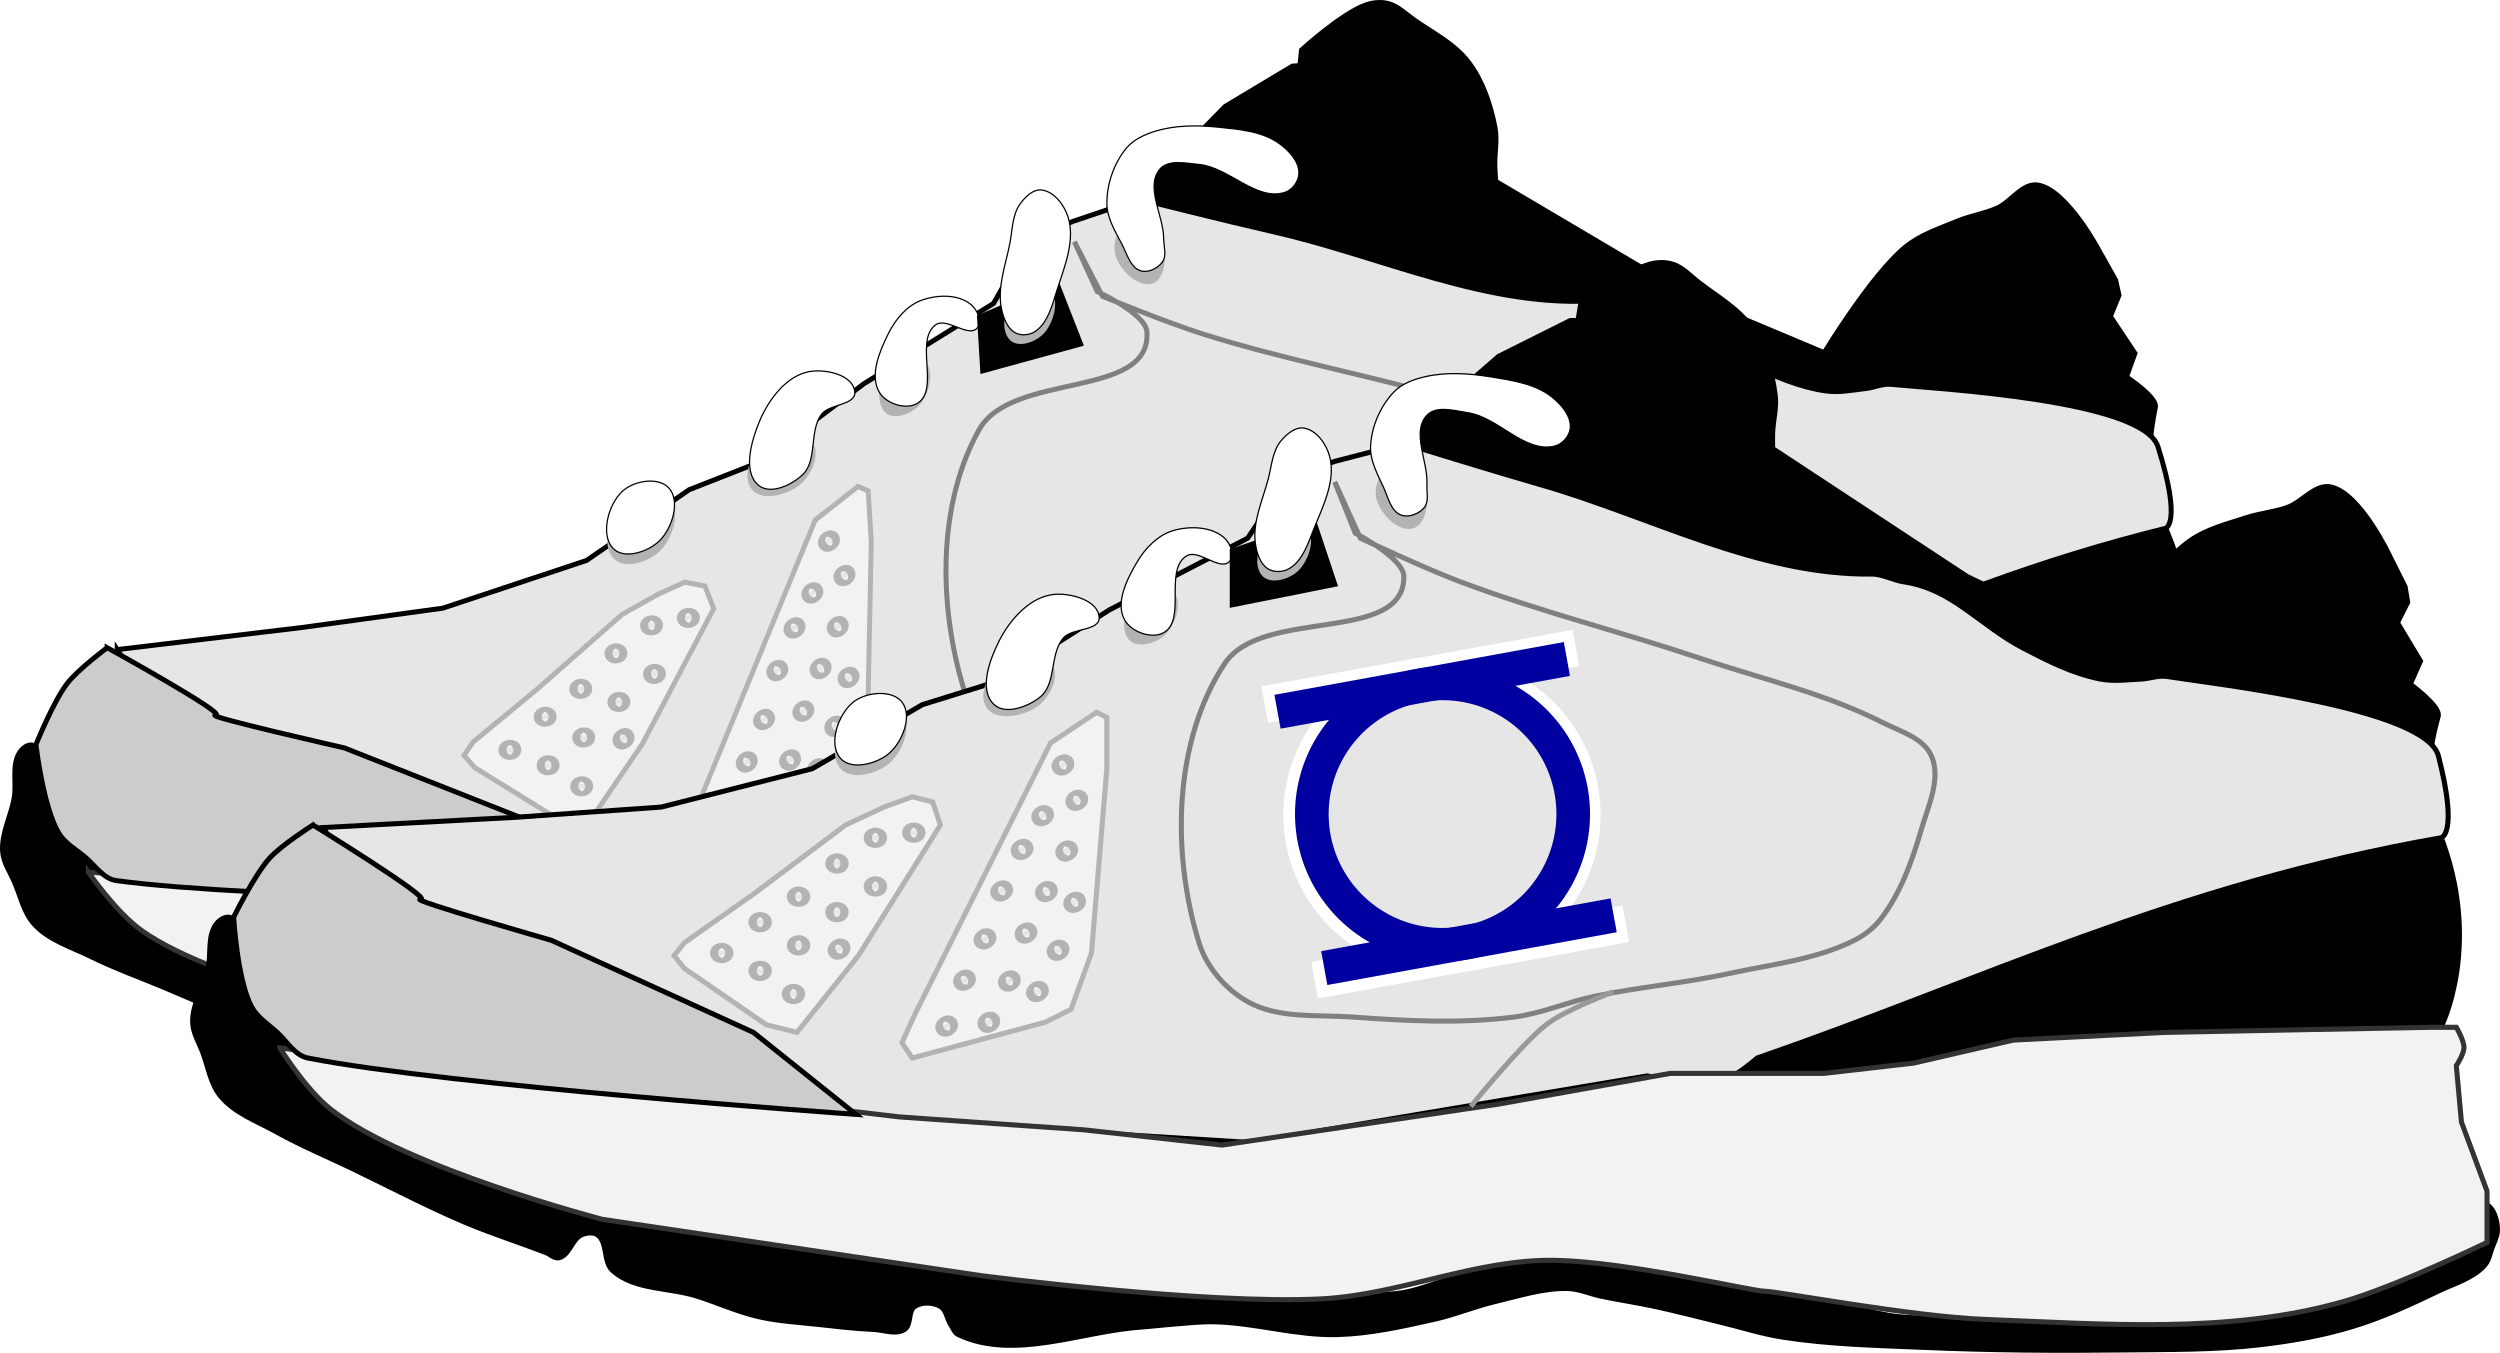 <?xml version="1.0" encoding="UTF-8" standalone="no"?>
<!-- Created with Inkscape (http://www.inkscape.org/) -->

<svg
   xmlns:dc="http://purl.org/dc/elements/1.1/"
   xmlns:cc="http://creativecommons.org/ns#"
   xmlns:rdf="http://www.w3.org/1999/02/22-rdf-syntax-ns#"
   xmlns:svg="http://www.w3.org/2000/svg"
   xmlns="http://www.w3.org/2000/svg"
   xmlns:sodipodi="http://sodipodi.sourceforge.net/DTD/sodipodi-0.dtd"
   xmlns:inkscape="http://www.inkscape.org/namespaces/inkscape"
   width="139.164mm"
   height="75.306mm"
   viewBox="0 0 493.1 266.834"
   id="svg6643"
   version="1.1"
   inkscape:version="0.91 r13725"
   sodipodi:docname="sneakers.svg"
   inkscape:export-filename="/home/algot/Documents/runeman.org/clipart/2018/sneakers.png"
   inkscape:export-xdpi="54.755585"
   inkscape:export-ydpi="54.755585">
  <title
     id="title7405">Sneakers</title>
  <defs
     id="defs6645">
    <filter
       inkscape:collect="always"
       style="color-interpolation-filters:sRGB"
       id="filter7338"
       x="-0.032"
       width="1.065"
       y="-0.019"
       height="1.038">
      <feGaussianBlur
         inkscape:collect="always"
         stdDeviation="0.543"
         id="feGaussianBlur7340" />
    </filter>
    <filter
       inkscape:collect="always"
       style="color-interpolation-filters:sRGB"
       id="filter7346"
       x="-0.023"
       width="1.045"
       y="-0.026"
       height="1.051">
      <feGaussianBlur
         inkscape:collect="always"
         stdDeviation="0.495"
         id="feGaussianBlur7348" />
    </filter>
    <filter
       inkscape:collect="always"
       style="color-interpolation-filters:sRGB"
       id="filter7362"
       x="-0.024"
       width="1.048"
       y="-0.024"
       height="1.048">
      <feGaussianBlur
         inkscape:collect="always"
         stdDeviation="4.18"
         id="feGaussianBlur7364" />
    </filter>
  </defs>
  <sodipodi:namedview
     id="base"
     pagecolor="#ffffff"
     bordercolor="#666666"
     borderopacity="1.0"
     inkscape:pageopacity="0.0"
     inkscape:pageshadow="2"
     inkscape:zoom="0.7"
     inkscape:cx="397.71088"
     inkscape:cy="93.410957"
     inkscape:document-units="px"
     inkscape:current-layer="layer1"
     showgrid="false"
     inkscape:window-width="1366"
     inkscape:window-height="712"
     inkscape:window-x="0"
     inkscape:window-y="0"
     inkscape:window-maximized="1"
     fit-margin-top="0"
     fit-margin-left="0"
     fit-margin-right="0"
     fit-margin-bottom="0" />
  <g
     inkscape:label="Layer 1"
     inkscape:groupmode="layer"
     id="layer1"
     transform="translate(-102.296,-197.511)">
    <g
       id="g7635"
       transform="translate(288,156.571)">
      <path
         style="fill:#000000;fill-rule:evenodd;stroke:#000000;stroke-width:0.984px;stroke-linecap:butt;stroke-linejoin:miter;stroke-opacity:1"
         d="M 42.114,75.963 55.974,61.914 69.222,53.979 70.688,53.884 70.994,50.828 c 0,0 7.856,-7.202 12.699,-8.913 1.389,-0.49 2.97,-0.647 4.395,-0.282 1.932,0.495 3.45,2.059 5.096,3.215 3.729,2.62 8.037,4.737 10.802,8.416 2.751,3.66 4.313,8.281 5.185,12.825 0.476,2.483 -0.103,5.063 -0.033,7.593 0.028,1.01 0.182,3.025 0.182,3.025 l 38.632,22.824 26.153,10.973 c 0,0 9.24,-15.239 15.907,-20.759 3.024,-2.504 6.868,-3.747 10.47,-5.227 2.499,-1.027 5.219,-1.425 7.692,-2.518 2.817,-1.245 5.029,-5.041 8.059,-4.566 5.719,0.896 12.052,12.891 12.052,12.891 l 3.294,5.862 0.671,2.993 -1.71,4.159 4.851,7.28 -1.68,4.663 c 0,0 5.615,3.688 5.736,5.705 0.05,0.822 -3.381,12.297 1.574,23.173 9.765,21.434 2.62,38.3 2.62,38.3 L 97.776,202.453 42.997,82.485 Z"
         id="path7467"
         inkscape:connector-curvature="0"
         sodipodi:nodetypes="cccccsssssscccssssccccccsscccc" />
      <path
         style="fill:#e6e6e6;fill-rule:evenodd;stroke:#000000;stroke-width:0.984px;stroke-linecap:butt;stroke-linejoin:miter;stroke-opacity:1"
         d="m -162.584,169.067 36.504,-4.368 27.714,-3.804 28.356,-9.412 20.239,-13.952 13.888,-5.447 20.636,-15.495 25.52,-15.809 7.084,-12.601 8.608,-3.589 12.973,-4.376 c 0,0 17.548,4.407 26.368,6.404 21.447,4.858 42.654,15.298 64.547,13.569 1.698,-0.134 4.254,0.993 5.951,1.136 9.513,0.801 15.016,7.639 23.742,11.634 4.817,2.205 9.788,4.414 15.015,5.109 2.588,0.344 5.22,-0.201 7.813,-0.502 1.629,-0.189 3.221,-0.974 4.853,-0.818 9.382,0.901 49.789,3.055 52.705,12.305 4.848,15.377 1.46,16.101 1.46,16.101 -50.119,12.391 -86.192,33.835 -127.774,51.728 0,0 -3.981,4.112 -6.563,4.976 -4.51,1.509 -14.223,-0.099 -14.223,-0.099 l -74.903,17.968 -47.551,0.017 -28.933,-0.167 c 0,0 -72.506,-8.844 -95.426,-37.903 -2.48,-3.144 -8.603,-12.606 -8.603,-12.606 z"
         id="path7469"
         inkscape:connector-curvature="0"
         sodipodi:nodetypes="cccccccccccssssssssccsccccsc" />
      <path
         style="fill:#000000;fill-rule:evenodd;stroke:#000000;stroke-width:0.984px;stroke-linecap:butt;stroke-linejoin:miter;stroke-opacity:1"
         d="m -177.545,189.259 c -0.448,-0.704 -1.229,-1.396 -2.044,-1.387 -0.951,0.01 -1.861,0.827 -2.351,1.669 -1.448,2.492 -0.488,5.797 -0.949,8.664 -0.583,3.628 -2.591,7.111 -2.292,10.775 0.173,2.122 1.48,3.978 2.318,5.924 1.218,2.829 1.87,6.106 3.935,8.351 2.928,3.184 7.332,4.474 11.169,6.368 4.738,2.339 9.72,4.11 14.587,6.149 7.368,3.086 14.628,6.47 22.125,9.207 5.255,1.919 10.679,3.305 15.991,5.046 0.837,0.274 1.655,1.089 2.502,0.852 2.004,-0.56 2.257,-3.878 4.122,-4.819 0.879,-0.444 2.081,-0.691 2.93,-0.188 2.155,1.276 1.405,5.281 3.355,6.87 4.415,3.596 10.964,2.594 16.419,4.007 4.002,1.037 7.892,2.587 11.963,3.281 3.732,0.636 7.544,0.604 11.323,0.791 3.599,0.179 7.202,0.381 10.804,0.318 1.957,-0.034 4.288,0.828 5.86,-0.376 1.29,-0.988 0.39,-3.675 1.68,-4.663 1.31,-1.003 3.425,-1.067 4.883,-0.314 1.176,0.607 1.377,2.318 2.166,3.404 0.489,0.674 0.829,1.61 1.587,1.922 10.911,4.508 23.413,-2.218 35.069,-3.77 1.787,-0.238 3.557,-0.595 5.341,-0.849 2.751,-0.391 5.496,-0.924 8.271,-1.037 7.865,-0.322 15.752,1.734 23.592,1.016 6.25,-0.573 12.349,-2.412 18.375,-4.216 3.916,-1.173 7.603,-3.068 11.507,-4.281 4.442,-1.38 8.886,-3.221 13.522,-3.399 2.174,-0.083 4.287,0.779 6.439,1.105 3.45,0.521 6.929,0.821 10.377,1.358 4.146,0.646 8.26,1.494 12.391,2.241 4.13,0.747 8.215,1.843 12.391,2.241 8.956,0.853 17.988,0.472 26.98,0.292 12.72,-0.255 25.434,-0.963 38.121,-1.942 8.626,-0.665 17.306,-1.098 25.821,-2.67 5.888,-1.087 11.756,-2.52 17.368,-4.658 5.626,-2.143 10.947,-5.096 16.178,-8.124 2.929,-1.695 6.395,-2.893 8.486,-5.606 0.773,-1.003 0.884,-2.398 1.252,-3.623 0.306,-1.017 0.739,-2.024 0.794,-3.088 0.096,-1.857 -0.974,-5.119 -2.756,-5.39 -1.661,-0.252 0.658,3.101 -0.235,4.57 -1.289,2.12 -2.743,4.19 -4.549,5.859 -2.774,2.563 -6.058,4.55 -9.433,6.173 -3.048,1.466 -6.37,2.24 -9.615,3.148 -4.943,1.382 -9.987,2.347 -14.987,3.493 -4.188,0.96 -8.326,2.221 -12.575,2.832 -4.846,0.697 -9.764,0.671 -14.65,0.941 -9.285,0.512 -18.581,0.771 -27.866,1.283 -5.537,0.305 -11.065,1.346 -16.603,1.066 -5.177,-0.262 -10.207,-1.899 -15.351,-2.557 -3.273,-0.419 -6.599,-0.362 -9.858,-0.885 -4.029,-0.647 -7.878,-2.331 -11.933,-2.776 -6.171,-0.678 -12.412,0.236 -18.618,0.183 -5.567,-0.047 -11.186,-1.276 -16.695,-0.446 -4.501,0.678 -8.657,2.889 -12.973,4.376 -3.528,1.215 -6.891,3.091 -10.561,3.715 -9.998,1.698 -20.268,0.169 -30.398,-0.073 -15.413,-0.367 -30.804,-1.423 -46.207,-2.094 -11.139,-0.485 -22.311,-0.417 -33.42,-1.397 -11.919,-1.051 -23.731,-3.146 -35.585,-4.8 -8.907,-1.243 -17.868,-2.154 -26.704,-3.852 -5.022,-0.965 -10.1,-1.859 -14.923,-3.597 -5.1,-1.837 -10.052,-4.226 -14.648,-7.157 -3.342,-2.131 -7.448,-3.913 -9.276,-7.502 -0.683,-1.341 0.553,-3.285 -0.273,-4.537 -1.15,-1.744 -4.046,-1.256 -5.554,-2.68 -3.228,-3.05 -5.091,-7.478 -6.589,-11.723 -1.011,-2.865 0.098,-6.463 -1.523,-9.012 z"
         id="path7471"
         inkscape:connector-curvature="0"
         sodipodi:nodetypes="ssssssssssssssssssssssssssssssssssssssssssssssssssssssssssssssssssssssss" />
      <path
         style="fill:#f2f2f2;fill-rule:evenodd;stroke:#333333;stroke-width:0.984px;stroke-linecap:butt;stroke-linejoin:miter;stroke-opacity:1"
         d="m -168.274,212.956 24.629,1.961 60.918,2.162 33.45,1.901 35.313,0.283 26.551,1.311 52.254,-11.452 32.354,-8.15 29.3,-1.881 16.97,-3.114 18.772,-5.76 28.721,-3.362 24.875,-2.103 25.852,-2.166 4.883,-0.314 c 0,0 1.654,2.502 1.708,3.939 0.049,1.281 -1.252,3.623 -1.252,3.623 l 1.645,11.028 5.703,13.298 0.607,10.083 c 0,0 -16.804,9.799 -26.646,13.392 -21.554,7.868 -45.299,7.364 -68.155,7.919 -14.136,0.343 -39.889,-3.006 -42.331,-2.849 -2.442,0.157 -26.659,-4.164 -40.411,-3.519 -15.146,0.711 -28.923,8.619 -43.982,10.436 -21.648,2.611 -65.223,-0.387 -65.223,-0.387 l -72.942,-6.451 c 0,0 -38.077,-7.648 -53.067,-18.314 -5.068,-3.606 -10.498,-11.513 -10.498,-11.513 z"
         id="path7473"
         inkscape:connector-curvature="0"
         sodipodi:nodetypes="cccccccccccccccsccccsssssccsc" />
      <path
         transform="matrix(0.967,-0.062,0.06,0.998,-326.699,-178.995)"
         style="fill:#f2f2f2;fill-rule:evenodd;stroke:#b3b3b3;stroke-width:1px;stroke-linecap:butt;stroke-linejoin:miter;stroke-opacity:1;filter:url(#filter7346)"
         d="m 267.69,352.832 -4.041,-1.01 -5.556,2.02 -7.576,3.536 -18.183,13.637 -13.637,9.596 -2.02,2.525 2.02,2.525 16.162,11.112 6.061,1.515 12.122,-15.152 13.637,-21.718 2.525,-4.041 z"
         id="path7475"
         inkscape:connector-curvature="0" />
      <path
         transform="matrix(0.967,-0.062,0.06,0.998,-326.699,-178.995)"
         style="fill:#f2f2f2;fill-rule:evenodd;stroke:#b3b3b3;stroke-width:1px;stroke-linecap:butt;stroke-linejoin:miter;stroke-opacity:1;filter:url(#filter7338)"
         d="m 290.924,341.215 -26.769,53.538 -2.525,5.556 2.02,3.03 26.264,-7.071 5.051,-2.525 4.041,-11.112 3.03,-36.365 0,-10.102 -2.02,-1.01 z"
         id="path7477"
         inkscape:connector-curvature="0" />
      <ellipse
         transform="matrix(0.998,-0.064,0.06,0.998,0,0)"
         style="opacity:1;fill:#e6e6e6;fill-opacity:1;stroke:#b3b3b3;stroke-width:2.953;stroke-linecap:round;stroke-linejoin:bevel;stroke-miterlimit:4;stroke-dasharray:none;stroke-dashoffset:0;stroke-opacity:1"
         id="ellipse7479"
         cx="-59.607"
         cy="159.314"
         rx="0.792"
         ry="0.505" />
      <ellipse
         transform="matrix(0.998,-0.064,0.06,0.998,0,0)"
         ry="0.505"
         rx="0.792"
         cy="160.324"
         cx="-66.947"
         id="ellipse7481"
         style="opacity:1;fill:#e6e6e6;fill-opacity:1;stroke:#b3b3b3;stroke-width:2.953;stroke-linecap:round;stroke-linejoin:bevel;stroke-miterlimit:4;stroke-dasharray:none;stroke-dashoffset:0;stroke-opacity:1" />
      <ellipse
         transform="matrix(0.998,-0.064,0.06,0.998,0,0)"
         style="opacity:1;fill:#e6e6e6;fill-opacity:1;stroke:#b3b3b3;stroke-width:2.953;stroke-linecap:round;stroke-linejoin:bevel;stroke-miterlimit:4;stroke-dasharray:none;stroke-dashoffset:0;stroke-opacity:1"
         id="ellipse7483"
         cx="-74.287"
         cy="165.395"
         rx="0.792"
         ry="0.505" />
      <ellipse
         transform="matrix(0.998,-0.064,0.06,0.998,0,0)"
         ry="0.505"
         rx="0.792"
         cy="171.94"
         cx="-81.627"
         id="ellipse7485"
         style="opacity:1;fill:#e6e6e6;fill-opacity:1;stroke:#b3b3b3;stroke-width:2.953;stroke-linecap:round;stroke-linejoin:bevel;stroke-miterlimit:4;stroke-dasharray:none;stroke-dashoffset:0;stroke-opacity:1" />
      <ellipse
         transform="matrix(0.998,-0.064,0.06,0.998,0,0)"
         style="opacity:1;fill:#e6e6e6;fill-opacity:1;stroke:#b3b3b3;stroke-width:2.953;stroke-linecap:round;stroke-linejoin:bevel;stroke-miterlimit:4;stroke-dasharray:none;stroke-dashoffset:0;stroke-opacity:1"
         id="ellipse7487"
         cx="-88.968"
         cy="176.97"
         rx="0.792"
         ry="0.505" />
      <ellipse
         transform="matrix(0.998,-0.064,0.06,0.998,0,0)"
         ry="0.505"
         rx="0.792"
         cy="183.051"
         cx="-96.308"
         id="ellipse7489"
         style="opacity:1;fill:#e6e6e6;fill-opacity:1;stroke:#b3b3b3;stroke-width:2.953;stroke-linecap:round;stroke-linejoin:bevel;stroke-miterlimit:4;stroke-dasharray:none;stroke-dashoffset:0;stroke-opacity:1" />
      <ellipse
         transform="matrix(0.998,-0.064,0.06,0.998,0,0)"
         style="opacity:1;fill:#e6e6e6;fill-opacity:1;stroke:#b3b3b3;stroke-width:2.953;stroke-linecap:round;stroke-linejoin:bevel;stroke-miterlimit:4;stroke-dasharray:none;stroke-dashoffset:0;stroke-opacity:1"
         id="ellipse7491"
         cx="-66.947"
         cy="169.92"
         rx="0.792"
         ry="0.505" />
      <ellipse
         transform="matrix(0.998,-0.064,0.06,0.998,0,0)"
         ry="0.505"
         rx="0.792"
         cy="174.991"
         cx="-74.287"
         id="ellipse7493"
         style="opacity:1;fill:#e6e6e6;fill-opacity:1;stroke:#b3b3b3;stroke-width:2.953;stroke-linecap:round;stroke-linejoin:bevel;stroke-miterlimit:4;stroke-dasharray:none;stroke-dashoffset:0;stroke-opacity:1" />
      <ellipse
         transform="matrix(0.998,-0.064,0.06,0.998,0,0)"
         style="opacity:1;fill:#e6e6e6;fill-opacity:1;stroke:#b3b3b3;stroke-width:2.953;stroke-linecap:round;stroke-linejoin:bevel;stroke-miterlimit:4;stroke-dasharray:none;stroke-dashoffset:0;stroke-opacity:1"
         id="ellipse7495"
         cx="-81.627"
         cy="181.536"
         rx="0.792"
         ry="0.505" />
      <ellipse
         transform="matrix(0.998,-0.064,0.06,0.998,0,0)"
         ry="0.505"
         rx="0.792"
         cy="186.566"
         cx="-88.968"
         id="ellipse7497"
         style="opacity:1;fill:#e6e6e6;fill-opacity:1;stroke:#b3b3b3;stroke-width:2.953;stroke-linecap:round;stroke-linejoin:bevel;stroke-miterlimit:4;stroke-dasharray:none;stroke-dashoffset:0;stroke-opacity:1" />
      <ellipse
         transform="matrix(0.998,-0.064,0.06,0.998,0,0)"
         ry="0.505"
         rx="0.792"
         cy="191.132"
         cx="-82.606"
         id="ellipse7499"
         style="opacity:1;fill:#e6e6e6;fill-opacity:1;stroke:#b3b3b3;stroke-width:2.953;stroke-linecap:round;stroke-linejoin:bevel;stroke-miterlimit:4;stroke-dasharray:none;stroke-dashoffset:0;stroke-opacity:1" />
      <ellipse
         ry="0.5"
         rx="0.8"
         cy="115.931"
         cx="-106.9"
         id="ellipse7501"
         style="opacity:1;fill:#e6e6e6;fill-opacity:1;stroke:#b3b3b3;stroke-width:2.953;stroke-linecap:round;stroke-linejoin:bevel;stroke-miterlimit:4;stroke-dasharray:none;stroke-dashoffset:0;stroke-opacity:1"
         transform="matrix(0.825,-0.565,0.541,0.841,0,0)" />
      <ellipse
         style="opacity:1;fill:#e6e6e6;fill-opacity:1;stroke:#b3b3b3;stroke-width:2.953;stroke-linecap:round;stroke-linejoin:bevel;stroke-miterlimit:4;stroke-dasharray:none;stroke-dashoffset:0;stroke-opacity:1"
         id="ellipse7503"
         cx="-113.596"
         cy="119.638"
         rx="0.8"
         ry="0.5"
         transform="matrix(0.825,-0.565,0.541,0.841,0,0)" />
      <ellipse
         ry="0.5"
         rx="0.8"
         cy="124.661"
         cx="-121.009"
         id="ellipse7505"
         style="opacity:1;fill:#e6e6e6;fill-opacity:1;stroke:#b3b3b3;stroke-width:2.953;stroke-linecap:round;stroke-linejoin:bevel;stroke-miterlimit:4;stroke-dasharray:none;stroke-dashoffset:0;stroke-opacity:1"
         transform="matrix(0.825,-0.565,0.541,0.841,0,0)" />
      <ellipse
         style="opacity:1;fill:#e6e6e6;fill-opacity:1;stroke:#b3b3b3;stroke-width:2.953;stroke-linecap:round;stroke-linejoin:bevel;stroke-miterlimit:4;stroke-dasharray:none;stroke-dashoffset:0;stroke-opacity:1"
         id="ellipse7507"
         cx="-128.421"
         cy="131.146"
         rx="0.8"
         ry="0.5"
         transform="matrix(0.825,-0.565,0.541,0.841,0,0)" />
      <ellipse
         ry="0.5"
         rx="0.8"
         cy="136.129"
         cx="-135.834"
         id="ellipse7509"
         style="opacity:1;fill:#e6e6e6;fill-opacity:1;stroke:#b3b3b3;stroke-width:2.953;stroke-linecap:round;stroke-linejoin:bevel;stroke-miterlimit:4;stroke-dasharray:none;stroke-dashoffset:0;stroke-opacity:1"
         transform="matrix(0.825,-0.565,0.541,0.841,0,0)" />
      <ellipse
         style="opacity:1;fill:#e6e6e6;fill-opacity:1;stroke:#b3b3b3;stroke-width:2.953;stroke-linecap:round;stroke-linejoin:bevel;stroke-miterlimit:4;stroke-dasharray:none;stroke-dashoffset:0;stroke-opacity:1"
         id="ellipse7511"
         cx="-143.246"
         cy="142.153"
         rx="0.8"
         ry="0.5"
         transform="matrix(0.825,-0.565,0.541,0.841,0,0)" />
      <ellipse
         ry="0.5"
         rx="0.8"
         cy="129.144"
         cx="-113.596"
         id="ellipse7513"
         style="opacity:1;fill:#e6e6e6;fill-opacity:1;stroke:#b3b3b3;stroke-width:2.953;stroke-linecap:round;stroke-linejoin:bevel;stroke-miterlimit:4;stroke-dasharray:none;stroke-dashoffset:0;stroke-opacity:1"
         transform="matrix(0.825,-0.565,0.541,0.841,0,0)" />
      <ellipse
         style="opacity:1;fill:#e6e6e6;fill-opacity:1;stroke:#b3b3b3;stroke-width:2.953;stroke-linecap:round;stroke-linejoin:bevel;stroke-miterlimit:4;stroke-dasharray:none;stroke-dashoffset:0;stroke-opacity:1"
         id="ellipse7515"
         cx="-121.009"
         cy="134.168"
         rx="0.8"
         ry="0.5"
         transform="matrix(0.825,-0.565,0.541,0.841,0,0)" />
      <ellipse
         ry="0.5"
         rx="0.8"
         cy="140.652"
         cx="-128.421"
         id="ellipse7517"
         style="opacity:1;fill:#e6e6e6;fill-opacity:1;stroke:#b3b3b3;stroke-width:2.953;stroke-linecap:round;stroke-linejoin:bevel;stroke-miterlimit:4;stroke-dasharray:none;stroke-dashoffset:0;stroke-opacity:1"
         transform="matrix(0.825,-0.565,0.541,0.841,0,0)" />
      <ellipse
         style="opacity:1;fill:#e6e6e6;fill-opacity:1;stroke:#b3b3b3;stroke-width:2.953;stroke-linecap:round;stroke-linejoin:bevel;stroke-miterlimit:4;stroke-dasharray:none;stroke-dashoffset:0;stroke-opacity:1"
         id="ellipse7519"
         cx="-135.834"
         cy="145.635"
         rx="0.8"
         ry="0.5"
         transform="matrix(0.825,-0.565,0.541,0.841,0,0)" />
      <ellipse
         transform="matrix(0.825,-0.565,0.541,0.841,0,0)"
         style="opacity:1;fill:#e6e6e6;fill-opacity:1;stroke:#b3b3b3;stroke-width:2.953;stroke-linecap:round;stroke-linejoin:bevel;stroke-miterlimit:4;stroke-dasharray:none;stroke-dashoffset:0;stroke-opacity:1"
         id="ellipse7521"
         cx="-98.618"
         cy="109.333"
         rx="0.8"
         ry="0.5" />
      <ellipse
         transform="matrix(0.825,-0.565,0.541,0.841,0,0)"
         style="opacity:1;fill:#e6e6e6;fill-opacity:1;stroke:#b3b3b3;stroke-width:2.953;stroke-linecap:round;stroke-linejoin:bevel;stroke-miterlimit:4;stroke-dasharray:none;stroke-dashoffset:0;stroke-opacity:1"
         id="ellipse7523"
         cx="-106.293"
         cy="124.262"
         rx="0.8"
         ry="0.5" />
      <ellipse
         ry="0.5"
         rx="0.8"
         cy="116.674"
         cx="-99.706"
         id="ellipse7525"
         style="opacity:1;fill:#e6e6e6;fill-opacity:1;stroke:#b3b3b3;stroke-width:2.953;stroke-linecap:round;stroke-linejoin:bevel;stroke-miterlimit:4;stroke-dasharray:none;stroke-dashoffset:0;stroke-opacity:1"
         transform="matrix(0.825,-0.565,0.541,0.841,0,0)" />
      <ellipse
         transform="matrix(0.825,-0.565,0.541,0.841,0,0)"
         ry="0.5"
         rx="0.8"
         cy="118.619"
         cx="-153.804"
         id="ellipse7527"
         style="opacity:1;fill:#e6e6e6;fill-opacity:1;stroke:#b3b3b3;stroke-width:2.953;stroke-linecap:round;stroke-linejoin:bevel;stroke-miterlimit:4;stroke-dasharray:none;stroke-dashoffset:0;stroke-opacity:1" />
      <ellipse
         transform="matrix(0.825,-0.565,0.541,0.841,0,0)"
         ry="0.5"
         rx="0.8"
         cy="133.721"
         cx="-109.912"
         id="ellipse7529"
         style="opacity:1;fill:#e6e6e6;fill-opacity:1;stroke:#b3b3b3;stroke-width:2.953;stroke-linecap:round;stroke-linejoin:bevel;stroke-miterlimit:4;stroke-dasharray:none;stroke-dashoffset:0;stroke-opacity:1" />
      <ellipse
         transform="matrix(0.825,-0.565,0.541,0.841,0,0)"
         style="opacity:1;fill:#e6e6e6;fill-opacity:1;stroke:#b3b3b3;stroke-width:2.953;stroke-linecap:round;stroke-linejoin:bevel;stroke-miterlimit:4;stroke-dasharray:none;stroke-dashoffset:0;stroke-opacity:1"
         id="ellipse7531"
         cx="-117.325"
         cy="140.205"
         rx="0.8"
         ry="0.5" />
      <ellipse
         transform="matrix(0.825,-0.565,0.541,0.841,0,0)"
         ry="0.5"
         rx="0.8"
         cy="145.189"
         cx="-124.737"
         id="ellipse7533"
         style="opacity:1;fill:#e6e6e6;fill-opacity:1;stroke:#b3b3b3;stroke-width:2.953;stroke-linecap:round;stroke-linejoin:bevel;stroke-miterlimit:4;stroke-dasharray:none;stroke-dashoffset:0;stroke-opacity:1" />
      <path
         style="fill:#cccccc;fill-rule:evenodd;stroke:#000000;stroke-width:0.984px;stroke-linecap:butt;stroke-linejoin:miter;stroke-opacity:1"
         d="m -164.568,168.689 c 0,0 -5.739,4.263 -7.907,7.087 -2.728,3.553 -6.138,12.034 -6.138,12.034 0,0 1.421,12.313 4.481,17.425 1.212,2.026 3.391,3.234 5.187,4.728 1.984,1.65 3.638,4.319 6.164,4.665 27.23,3.733 105.172,4.381 105.172,4.381 l -20.505,-14.878 -39.672,-15.672 c 0,0 -27.833,-6.31 -25.391,-6.467 2.442,-0.157 -21.391,-13.303 -21.391,-13.303 z"
         id="path7535"
         inkscape:connector-curvature="0"
         sodipodi:nodetypes="cscssscccsc" />
      <path
         sodipodi:nodetypes="sssss"
         inkscape:connector-curvature="0"
         id="path7537"
         d="m -4.357,120.839 c 1.788,-1.987 3.017,-6.253 1.333,-8.395 -1.552,-1.974 -5.245,-1.305 -6.959,0.447 -2.036,2.08 -3.252,7.013 -1.283,9.223 1.667,1.871 5.253,0.567 6.909,-1.275 z"
         style="fill:#b3b3b3;fill-rule:evenodd;stroke:none;stroke-width:0.25;stroke-linecap:butt;stroke-linejoin:miter;stroke-opacity:1" />
      <path
         style="fill:#ffffff;fill-rule:evenodd;stroke:#000000;stroke-width:0.246;stroke-linecap:butt;stroke-linejoin:miter;stroke-opacity:1"
         d="m -4.718,120.469 c 4.379,-2.715 -0.604,-12.243 3.484,-15.406 2.234,-1.729 6.623,2.73 8.362,0.475 0.937,-1.214 -0.089,-3.488 -1.25,-4.475 -2.547,-2.163 -6.751,-2.027 -9.858,-0.885 -2.833,1.041 -5.094,3.729 -6.472,6.489 -1.759,3.522 -3.846,8.436 -1.743,11.752 1.412,2.227 5.266,3.421 7.477,2.05 z"
         id="path7539"
         inkscape:connector-curvature="0"
         sodipodi:nodetypes="ssssssss" />
      <path
         style="fill:#b3b3b3;fill-rule:evenodd;stroke:none;stroke-width:0.25;stroke-linecap:butt;stroke-linejoin:miter;stroke-opacity:1"
         d="m -27.777,136.43 c 2.416,-2.109 4.127,-6.588 1.921,-8.795 -2.033,-2.034 -6.964,-1.266 -9.278,0.596 -2.748,2.211 -4.454,7.387 -1.869,9.659 2.189,1.924 6.988,0.495 9.226,-1.46 z"
         id="path7541"
         inkscape:connector-curvature="0"
         sodipodi:nodetypes="sssss" />
      <path
         style="fill:#ffffff;fill-rule:evenodd;stroke:#000000;stroke-width:0.246;stroke-linecap:butt;stroke-linejoin:miter;stroke-opacity:1"
         d="m -27.399,134.577 c 2.965,-2.815 1.258,-8.567 3.696,-11.877 1.592,-2.161 6.83,-1.768 6.594,-4.472 -0.295,-3.375 -5.837,-4.595 -9.063,-3.973 -4.434,0.855 -7.915,5.46 -9.708,9.733 -1.626,3.875 -3.396,10.009 -0.217,12.666 2.313,1.933 6.508,0.003 8.699,-2.077 z"
         id="path7543"
         inkscape:connector-curvature="0"
         sodipodi:nodetypes="sssssss" />
      <path
         sodipodi:nodetypes="sssss"
         inkscape:connector-curvature="0"
         id="path7545"
         d="m -55.422,149.514 c 2.396,-2.435 4.064,-7.642 1.834,-10.24 -2.055,-2.394 -6.981,-1.551 -9.278,0.596 -2.728,2.549 -4.383,8.569 -1.774,11.248 2.209,2.268 6.997,0.652 9.218,-1.604 z"
         style="fill:#b3b3b3;fill-rule:evenodd;stroke:none;stroke-width:0.25;stroke-linecap:butt;stroke-linejoin:miter;stroke-opacity:1" />
      <path
         style="fill:#ffffff;fill-rule:evenodd;stroke:#000000;stroke-width:0.246;stroke-linecap:butt;stroke-linejoin:miter;stroke-opacity:1"
         d="m -55.542,147.518 c 2.396,-2.435 4.064,-7.642 1.834,-10.24 -2.055,-2.394 -6.981,-1.551 -9.278,0.596 -2.728,2.549 -4.383,8.569 -1.774,11.248 2.209,2.268 6.997,0.652 9.218,-1.604 z"
         id="path7547"
         inkscape:connector-curvature="0"
         sodipodi:nodetypes="sssss" />
      <path
         sodipodi:nodetypes="sssss"
         inkscape:connector-curvature="0"
         id="path7549"
         d="m 43.758,90.106 c -0.773,-2.592 -3.737,-5.823 -6.376,-5.389 -2.432,0.4 -3.717,4.037 -3.105,6.445 0.727,2.86 4.257,6.414 7.096,5.758 2.404,-0.555 3.102,-4.412 2.385,-6.814 z"
         style="fill:#b3b3b3;fill-rule:evenodd;stroke:none;stroke-width:0.25;stroke-linecap:butt;stroke-linejoin:miter;stroke-opacity:1" />
      <path
         style="fill:#ffffff;fill-rule:evenodd;stroke:#000000;stroke-width:0.246;stroke-linecap:butt;stroke-linejoin:miter;stroke-opacity:1"
         d="m 43.604,92.568 c 0.855,-1.243 0.225,-3.044 0.215,-4.569 -0.03,-4.546 -3.63,-10.112 -0.82,-13.612 1.668,-2.078 5.179,-1.246 7.783,-1.006 5.913,0.546 11.346,7.361 16.998,5.488 1.432,-0.474 2.675,-2.165 2.717,-3.717 0.064,-2.338 -1.939,-4.471 -3.783,-5.83 -3.358,-2.475 -7.857,-2.861 -11.963,-3.281 -4.22,-0.432 -8.638,-0.453 -12.697,0.815 -2.094,0.654 -4.278,1.665 -5.678,3.401 -2.383,2.957 -3.799,7.023 -3.757,10.869 0.03,2.822 1.624,5.428 2.928,7.909 1.014,1.93 1.708,4.721 3.752,5.326 1.487,0.44 3.408,-0.492 4.304,-1.795 z"
         id="path7551"
         inkscape:connector-curvature="0"
         sodipodi:nodetypes="ssssssssssssss" />
      <path
         style="fill:none;fill-rule:evenodd;stroke:#808080;stroke-width:0.984px;stroke-linecap:butt;stroke-linejoin:miter;stroke-opacity:1"
         d="m 26.209,88.624 5.552,10.777 c 0,0 12.928,5.245 19.561,7.348 15.384,4.876 31.27,7.88 46.815,12.177 11.859,3.278 24.158,5.358 35.431,10.377 3.448,1.535 7.943,2.518 9.673,5.958 2.2,4.374 -0.027,9.936 -1.073,14.745 -1.375,6.322 -3.205,12.8 -6.75,18.147 -1.18,1.779 -2.837,3.258 -4.64,4.347 -7.137,4.309 -15.578,5.765 -23.534,8.09 -8.436,2.466 -17.164,3.763 -25.609,6.199 -5.029,1.451 -9.766,3.996 -14.895,5.005 -10.093,1.987 -20.491,2.087 -30.765,1.975 -6.758,-0.073 -14.121,1.3 -20.204,-1.739 -4.38,-2.188 -8.256,-6.301 -9.977,-10.999 -6.315,-17.238 -7.303,-39.274 1.573,-55.265 6.459,-11.636 34.04,-5.977 33.15,-19.356 -0.24,-3.607 -9.794,-7.954 -9.794,-7.954 z"
         id="path7553"
         inkscape:connector-curvature="0"
         sodipodi:nodetypes="ccssssssssssssssscc" />
      <path
         style="fill:none;fill-rule:evenodd;stroke:#999999;stroke-width:0.984;stroke-linecap:butt;stroke-linejoin:miter;stroke-opacity:1"
         d="m 85.467,185.594 c 0,0 -9.133,4.145 -12.643,7.444 -4.625,4.346 -13.265,16.88 -13.265,16.88"
         id="path7555"
         inkscape:connector-curvature="0"
         sodipodi:nodetypes="csc" />
      <path
         style="fill:#000000;fill-rule:evenodd;stroke:#000000;stroke-width:0.984px;stroke-linecap:butt;stroke-linejoin:miter;stroke-opacity:1"
         d="m 7.495,103.49 0.638,10.587 19.291,-5.287 -4.636,-11.848 z"
         id="path7573"
         inkscape:connector-curvature="0" />
      <path
         style="fill:#b3b3b3;fill-rule:evenodd;stroke:none;stroke-width:0.25;stroke-linecap:butt;stroke-linejoin:miter;stroke-opacity:1"
         d="m 20.278,106.605 c 1.788,-1.987 3.017,-6.253 1.333,-8.395 -1.552,-1.974 -5.245,-1.305 -6.959,0.447 -2.036,2.08 -3.252,7.013 -1.283,9.223 1.667,1.871 5.253,0.567 6.909,-1.275 z"
         id="path7575"
         inkscape:connector-curvature="0"
         sodipodi:nodetypes="sssss" />
      <path
         style="fill:#ffffff;fill-rule:evenodd;stroke:#000000;stroke-width:0.246;stroke-linecap:butt;stroke-linejoin:miter;stroke-opacity:1"
         d="m 18.451,106.329 c 2.594,-1.71 3.421,-5.367 4.397,-8.38 1.481,-4.572 3.573,-9.736 2.08,-14.304 -0.775,-2.372 -2.805,-4.98 -5.217,-5.232 -1.671,-0.174 -3.253,1.403 -4.243,2.803 -1.521,2.15 -1.48,5.108 -1.986,7.719 -0.816,4.209 -2.489,8.549 -1.682,12.76 0.354,1.847 1.138,3.996 2.745,4.885 1.15,0.636 2.807,0.474 3.907,-0.251 z"
         id="path7577"
         inkscape:connector-curvature="0"
         sodipodi:nodetypes="sssssssss" />
    </g>
    <g
       id="g7407"
       transform="translate(18.571,2.857)">
      <path
         sodipodi:nodetypes="cccccsssssscccssssccccccsscccc"
         inkscape:connector-curvature="0"
         id="path6744"
         d="m 364.16,278.08 15.152,-13.132 14.142,-7.071 1.515,0 0.505,-3.03 c 0,0 8.541,-6.685 13.637,-8.081 1.461,-0.4 3.101,-0.456 4.546,0 1.96,0.618 3.427,2.276 5.051,3.536 3.68,2.854 7.986,5.242 10.607,9.091 2.607,3.829 3.93,8.541 4.546,13.132 0.336,2.509 -0.421,5.047 -0.505,7.576 -0.034,1.01 0,3.03 0,3.03 l 38.386,25.254 26.264,12.627 c 0,0 10.466,-14.616 17.678,-19.698 3.271,-2.305 7.309,-3.3 11.112,-4.546 2.639,-0.865 5.466,-1.088 8.081,-2.02 2.98,-1.062 5.494,-4.708 8.586,-4.041 5.837,1.261 11.617,13.637 11.617,13.637 l 3.03,6.061 0.505,3.03 -2.02,4.041 4.546,7.576 -2.02,4.546 c 0,0 5.556,4.041 5.556,6.061 0,0.823 -4.247,12.056 0.183,23.228 8.731,22.017 0.322,38.391 0.322,38.391 l -151.523,10.607 -48.992,-123.239 z"
         style="fill:#000000;fill-rule:evenodd;stroke:#000000;stroke-width:1px;stroke-linecap:butt;stroke-linejoin:miter;stroke-opacity:1" />
      <path
         sodipodi:nodetypes="cccccccccccssssssssccsccccsc"
         inkscape:connector-curvature="0"
         id="path6732"
         d="m 147.482,357.882 37.881,-2.02 28.789,-2.02 29.799,-7.576 21.718,-12.627 14.647,-4.546 22.223,-14.142 27.274,-14.142 8.081,-12.122 9.091,-3.03 13.637,-3.536 c 0,0 17.806,5.522 26.769,8.081 21.795,6.222 42.996,18 65.66,17.678 1.758,-0.025 4.321,1.264 6.061,1.515 9.752,1.409 14.997,8.586 23.739,13.132 4.826,2.51 9.811,5.032 15.152,6.061 2.645,0.509 5.391,0.134 8.081,0 1.69,-0.084 3.379,-0.766 5.051,-0.505 9.611,1.501 51.108,6.239 53.538,15.657 4.041,15.657 0.505,16.162 0.505,16.162 -52.406,9.154 -90.903,28.244 -134.855,43.437 0,0 -4.357,3.849 -7.071,4.546 -4.74,1.217 -14.647,-1.01 -14.647,-1.01 l -78.287,13.132 -48.992,-3.03 -29.799,-2.02 c 0,0 -74.153,-13.472 -95.964,-43.942 -2.36,-3.297 -8.081,-13.132 -8.081,-13.132 z"
         style="fill:#e6e6e6;fill-rule:evenodd;stroke:#000000;stroke-width:1px;stroke-linecap:butt;stroke-linejoin:miter;stroke-opacity:1" />
      <path
         sodipodi:nodetypes="ssssssssssssssssssssssssssssssssssssssssssssssssssssssssssssssssssssssss"
         inkscape:connector-curvature="0"
         id="path6662"
         d="m 130.815,377.075 c -0.418,-0.731 -1.18,-1.472 -2.02,-1.515 -0.98,-0.051 -1.969,0.706 -2.525,1.515 -1.647,2.395 -0.863,5.754 -1.515,8.586 -0.826,3.583 -3.11,6.93 -3.03,10.607 0.046,2.129 1.278,4.065 2.02,6.061 1.079,2.901 1.548,6.214 3.536,8.586 2.819,3.365 7.276,4.935 11.112,7.071 4.736,2.638 9.76,4.725 14.647,7.071 7.4,3.552 14.67,7.395 22.223,10.607 5.295,2.251 10.797,3.982 16.162,6.061 0.845,0.328 1.637,1.192 2.525,1.01 2.099,-0.431 2.566,-3.726 4.546,-4.546 0.933,-0.387 2.187,-0.556 3.03,0 2.141,1.412 1.12,5.361 3.03,7.071 4.326,3.872 11.135,3.291 16.668,5.051 4.059,1.291 7.971,3.087 12.122,4.041 3.806,0.874 7.735,1.086 11.617,1.515 3.697,0.409 7.396,0.842 11.112,1.01 2.018,0.092 4.367,1.101 6.061,0 1.39,-0.904 0.63,-3.642 2.02,-4.546 1.412,-0.917 3.595,-0.845 5.051,0 1.174,0.681 1.275,2.401 2.02,3.536 0.462,0.704 0.755,1.66 1.515,2.02 10.962,5.199 24.26,-0.713 36.365,-1.515 1.856,-0.123 3.701,-0.366 5.556,-0.505 2.859,-0.214 5.72,-0.57 8.586,-0.505 8.123,0.183 16.122,2.74 24.244,2.525 6.475,-0.171 12.872,-1.616 19.193,-3.03 4.107,-0.919 8.024,-2.575 12.122,-3.536 4.662,-1.093 9.355,-2.645 14.142,-2.525 2.245,0.056 4.368,1.052 6.566,1.515 3.522,0.742 7.088,1.263 10.607,2.02 4.232,0.91 8.418,2.02 12.627,3.03 4.209,1.01 8.35,2.366 12.627,3.03 9.174,1.425 18.503,1.624 27.779,2.02 13.121,0.561 26.264,0.669 39.396,0.505 8.929,-0.111 17.899,0.013 26.769,-1.01 6.134,-0.708 12.268,-1.762 18.183,-3.536 5.93,-1.778 11.595,-4.385 17.173,-7.071 3.123,-1.504 6.768,-2.477 9.091,-5.051 0.859,-0.952 1.06,-2.337 1.515,-3.536 0.378,-0.995 0.887,-1.973 1.01,-3.03 0.214,-1.847 -0.686,-5.171 -2.505,-5.556 -1.696,-0.358 0.485,3.137 -0.525,4.546 -1.459,2.033 -3.086,4.006 -5.051,5.556 -3.017,2.38 -6.524,4.152 -10.102,5.556 -3.231,1.268 -6.702,1.828 -10.102,2.525 -5.179,1.063 -10.435,1.703 -15.657,2.525 -4.375,0.689 -8.716,1.683 -13.132,2.02 -5.036,0.385 -10.102,0.044 -15.152,0 -9.598,-0.084 -19.192,-0.421 -28.789,-0.505 -5.724,-0.05 -11.484,0.634 -17.173,0 -5.318,-0.593 -10.399,-2.549 -15.657,-3.536 -3.346,-0.628 -6.776,-0.784 -10.102,-1.515 -4.111,-0.903 -7.972,-2.831 -12.122,-3.536 -6.316,-1.072 -12.802,-0.56 -19.193,-1.01 -5.732,-0.404 -11.446,-1.991 -17.173,-1.515 -4.68,0.389 -9.099,2.328 -13.637,3.536 -3.71,0.987 -7.292,2.644 -11.112,3.03 -10.407,1.054 -20.893,-1.13 -31.315,-2.02 -15.857,-1.354 -31.649,-3.394 -47.477,-5.051 -11.446,-1.198 -22.961,-1.846 -34.345,-3.536 -12.215,-1.813 -24.254,-4.66 -36.365,-7.071 -9.1,-1.811 -18.276,-3.295 -27.274,-5.556 -5.114,-1.285 -10.291,-2.503 -15.152,-4.546 -5.141,-2.16 -10.094,-4.862 -14.647,-8.081 -3.311,-2.341 -7.43,-4.382 -9.091,-8.081 -0.621,-1.382 0.773,-3.243 0,-4.546 -1.077,-1.814 -4.091,-1.512 -5.556,-3.03 -3.137,-3.251 -4.781,-7.789 -6.061,-12.122 -0.864,-2.924 0.502,-6.444 -1.01,-9.091 z"
         style="fill:#000000;fill-rule:evenodd;stroke:#000000;stroke-width:1px;stroke-linecap:butt;stroke-linejoin:miter;stroke-opacity:1" />
      <path
         sodipodi:nodetypes="cccccccccccccccsccccsssssccsc"
         inkscape:connector-curvature="0"
         id="path6664"
         d="m 138.896,401.319 25.254,3.536 62.629,6.061 34.345,4.041 36.365,2.546 27.274,3.01 54.548,-8.081 33.84,-6.061 30.305,0 17.678,-2.02 19.698,-4.546 29.799,-1.515 25.759,-0.505 26.769,-0.505 5.051,0 c 0,0 1.548,2.603 1.515,4.041 -0.03,1.282 -1.515,3.536 -1.515,3.536 l 1.01,11.112 5.051,13.637 0,10.102 c 0,0 -17.921,8.702 -28.284,11.657 -22.695,6.471 -47.129,4.447 -70.711,3.536 -14.586,-0.564 -40.911,-5.556 -43.437,-5.556 -2.525,0 -27.208,-5.864 -41.416,-6.102 -15.649,-0.261 -30.334,6.749 -45.962,7.596 -22.465,1.219 -67.175,-4.566 -67.175,-4.566 L 202.536,435.159 c 0,0 -38.755,-10.073 -53.538,-21.678 -4.997,-3.923 -10.102,-12.162 -10.102,-12.162 z"
         style="fill:#f2f2f2;fill-rule:evenodd;stroke:#333333;stroke-width:1px;stroke-linecap:butt;stroke-linejoin:miter;stroke-opacity:1" />
      <path
         inkscape:connector-curvature="0"
         id="path6666"
         d="m 267.69,352.832 -4.041,-1.01 -5.556,2.02 -7.576,3.536 -18.183,13.637 -13.637,9.596 -2.02,2.525 2.02,2.525 16.162,11.112 6.061,1.515 12.122,-15.152 13.637,-21.718 2.525,-4.041 z"
         style="fill:#f2f2f2;fill-rule:evenodd;stroke:#b3b3b3;stroke-width:1px;stroke-linecap:butt;stroke-linejoin:miter;stroke-opacity:1;filter:url(#filter7346)" />
      <path
         inkscape:connector-curvature="0"
         id="path6668"
         d="m 290.924,341.215 -26.769,53.538 -2.525,5.556 2.02,3.03 26.264,-7.071 5.051,-2.525 4.041,-11.112 3.03,-36.365 0,-10.102 -2.02,-1.01 z"
         style="fill:#f2f2f2;fill-rule:evenodd;stroke:#b3b3b3;stroke-width:1px;stroke-linecap:butt;stroke-linejoin:miter;stroke-opacity:1;filter:url(#filter7338)" />
      <ellipse
         ry="0.505"
         rx="0.817"
         cy="358.892"
         cx="263.962"
         id="path6670"
         style="opacity:1;fill:#e6e6e6;fill-opacity:1;stroke:#b3b3b3;stroke-width:3;stroke-linecap:round;stroke-linejoin:bevel;stroke-miterlimit:4;stroke-dasharray:none;stroke-dashoffset:0;stroke-opacity:1" />
      <ellipse
         style="opacity:1;fill:#e6e6e6;fill-opacity:1;stroke:#b3b3b3;stroke-width:3;stroke-linecap:round;stroke-linejoin:bevel;stroke-miterlimit:4;stroke-dasharray:none;stroke-dashoffset:0;stroke-opacity:1"
         id="ellipse6672"
         cx="256.386"
         cy="359.903"
         rx="0.817"
         ry="0.505" />
      <ellipse
         ry="0.505"
         rx="0.817"
         cy="364.974"
         cx="248.81"
         id="ellipse6674"
         style="opacity:1;fill:#e6e6e6;fill-opacity:1;stroke:#b3b3b3;stroke-width:3;stroke-linecap:round;stroke-linejoin:bevel;stroke-miterlimit:4;stroke-dasharray:none;stroke-dashoffset:0;stroke-opacity:1" />
      <ellipse
         style="opacity:1;fill:#e6e6e6;fill-opacity:1;stroke:#b3b3b3;stroke-width:3;stroke-linecap:round;stroke-linejoin:bevel;stroke-miterlimit:4;stroke-dasharray:none;stroke-dashoffset:0;stroke-opacity:1"
         id="ellipse6676"
         cx="241.234"
         cy="371.519"
         rx="0.817"
         ry="0.505" />
      <ellipse
         ry="0.505"
         rx="0.817"
         cy="376.55"
         cx="233.657"
         id="ellipse6678"
         style="opacity:1;fill:#e6e6e6;fill-opacity:1;stroke:#b3b3b3;stroke-width:3;stroke-linecap:round;stroke-linejoin:bevel;stroke-miterlimit:4;stroke-dasharray:none;stroke-dashoffset:0;stroke-opacity:1" />
      <ellipse
         style="opacity:1;fill:#e6e6e6;fill-opacity:1;stroke:#b3b3b3;stroke-width:3;stroke-linecap:round;stroke-linejoin:bevel;stroke-miterlimit:4;stroke-dasharray:none;stroke-dashoffset:0;stroke-opacity:1"
         id="ellipse6680"
         cx="226.081"
         cy="382.631"
         rx="0.817"
         ry="0.505" />
      <ellipse
         ry="0.505"
         rx="0.817"
         cy="369.499"
         cx="256.386"
         id="ellipse6682"
         style="opacity:1;fill:#e6e6e6;fill-opacity:1;stroke:#b3b3b3;stroke-width:3;stroke-linecap:round;stroke-linejoin:bevel;stroke-miterlimit:4;stroke-dasharray:none;stroke-dashoffset:0;stroke-opacity:1" />
      <ellipse
         style="opacity:1;fill:#e6e6e6;fill-opacity:1;stroke:#b3b3b3;stroke-width:3;stroke-linecap:round;stroke-linejoin:bevel;stroke-miterlimit:4;stroke-dasharray:none;stroke-dashoffset:0;stroke-opacity:1"
         id="ellipse6684"
         cx="248.81"
         cy="374.57"
         rx="0.817"
         ry="0.505" />
      <ellipse
         ry="0.505"
         rx="0.817"
         cy="381.116"
         cx="241.234"
         id="ellipse6686"
         style="opacity:1;fill:#e6e6e6;fill-opacity:1;stroke:#b3b3b3;stroke-width:3;stroke-linecap:round;stroke-linejoin:bevel;stroke-miterlimit:4;stroke-dasharray:none;stroke-dashoffset:0;stroke-opacity:1" />
      <ellipse
         style="opacity:1;fill:#e6e6e6;fill-opacity:1;stroke:#b3b3b3;stroke-width:3;stroke-linecap:round;stroke-linejoin:bevel;stroke-miterlimit:4;stroke-dasharray:none;stroke-dashoffset:0;stroke-opacity:1"
         id="ellipse6688"
         cx="233.657"
         cy="386.146"
         rx="0.817"
         ry="0.505" />
      <ellipse
         style="opacity:1;fill:#e6e6e6;fill-opacity:1;stroke:#b3b3b3;stroke-width:3;stroke-linecap:round;stroke-linejoin:bevel;stroke-miterlimit:4;stroke-dasharray:none;stroke-dashoffset:0;stroke-opacity:1"
         id="ellipse6692"
         cx="240.223"
         cy="390.712"
         rx="0.817"
         ry="0.505" />
      <ellipse
         transform="matrix(0.866,-0.5,0.5,0.866,0,0)"
         style="opacity:1;fill:#e6e6e6;fill-opacity:1;stroke:#b3b3b3;stroke-width:3;stroke-linecap:round;stroke-linejoin:bevel;stroke-miterlimit:4;stroke-dasharray:none;stroke-dashoffset:0;stroke-opacity:1"
         id="ellipse6694"
         cx="72.835"
         cy="452.608"
         rx="0.817"
         ry="0.505" />
      <ellipse
         transform="matrix(0.866,-0.5,0.5,0.866,0,0)"
         ry="0.505"
         rx="0.817"
         cy="456.35"
         cx="65.991"
         id="ellipse6696"
         style="opacity:1;fill:#e6e6e6;fill-opacity:1;stroke:#b3b3b3;stroke-width:3;stroke-linecap:round;stroke-linejoin:bevel;stroke-miterlimit:4;stroke-dasharray:none;stroke-dashoffset:0;stroke-opacity:1" />
      <ellipse
         transform="matrix(0.866,-0.5,0.5,0.866,0,0)"
         style="opacity:1;fill:#e6e6e6;fill-opacity:1;stroke:#b3b3b3;stroke-width:3;stroke-linecap:round;stroke-linejoin:bevel;stroke-miterlimit:4;stroke-dasharray:none;stroke-dashoffset:0;stroke-opacity:1"
         id="ellipse6698"
         cx="58.414"
         cy="461.421"
         rx="0.817"
         ry="0.505" />
      <ellipse
         transform="matrix(0.866,-0.5,0.5,0.866,0,0)"
         ry="0.505"
         rx="0.817"
         cy="467.967"
         cx="50.838"
         id="ellipse6700"
         style="opacity:1;fill:#e6e6e6;fill-opacity:1;stroke:#b3b3b3;stroke-width:3;stroke-linecap:round;stroke-linejoin:bevel;stroke-miterlimit:4;stroke-dasharray:none;stroke-dashoffset:0;stroke-opacity:1" />
      <ellipse
         transform="matrix(0.866,-0.5,0.5,0.866,0,0)"
         style="opacity:1;fill:#e6e6e6;fill-opacity:1;stroke:#b3b3b3;stroke-width:3;stroke-linecap:round;stroke-linejoin:bevel;stroke-miterlimit:4;stroke-dasharray:none;stroke-dashoffset:0;stroke-opacity:1"
         id="ellipse6702"
         cx="43.262"
         cy="472.997"
         rx="0.817"
         ry="0.505" />
      <ellipse
         transform="matrix(0.866,-0.5,0.5,0.866,0,0)"
         ry="0.505"
         rx="0.817"
         cy="479.078"
         cx="35.686"
         id="ellipse6704"
         style="opacity:1;fill:#e6e6e6;fill-opacity:1;stroke:#b3b3b3;stroke-width:3;stroke-linecap:round;stroke-linejoin:bevel;stroke-miterlimit:4;stroke-dasharray:none;stroke-dashoffset:0;stroke-opacity:1" />
      <ellipse
         transform="matrix(0.866,-0.5,0.5,0.866,0,0)"
         style="opacity:1;fill:#e6e6e6;fill-opacity:1;stroke:#b3b3b3;stroke-width:3;stroke-linecap:round;stroke-linejoin:bevel;stroke-miterlimit:4;stroke-dasharray:none;stroke-dashoffset:0;stroke-opacity:1"
         id="ellipse6706"
         cx="65.991"
         cy="465.946"
         rx="0.817"
         ry="0.505" />
      <ellipse
         transform="matrix(0.866,-0.5,0.5,0.866,0,0)"
         ry="0.505"
         rx="0.817"
         cy="471.017"
         cx="58.414"
         id="ellipse6708"
         style="opacity:1;fill:#e6e6e6;fill-opacity:1;stroke:#b3b3b3;stroke-width:3;stroke-linecap:round;stroke-linejoin:bevel;stroke-miterlimit:4;stroke-dasharray:none;stroke-dashoffset:0;stroke-opacity:1" />
      <ellipse
         transform="matrix(0.866,-0.5,0.5,0.866,0,0)"
         style="opacity:1;fill:#e6e6e6;fill-opacity:1;stroke:#b3b3b3;stroke-width:3;stroke-linecap:round;stroke-linejoin:bevel;stroke-miterlimit:4;stroke-dasharray:none;stroke-dashoffset:0;stroke-opacity:1"
         id="ellipse6710"
         cx="50.838"
         cy="477.563"
         rx="0.817"
         ry="0.505" />
      <ellipse
         transform="matrix(0.866,-0.5,0.5,0.866,0,0)"
         ry="0.505"
         rx="0.817"
         cy="482.594"
         cx="43.262"
         id="ellipse6712"
         style="opacity:1;fill:#e6e6e6;fill-opacity:1;stroke:#b3b3b3;stroke-width:3;stroke-linecap:round;stroke-linejoin:bevel;stroke-miterlimit:4;stroke-dasharray:none;stroke-dashoffset:0;stroke-opacity:1" />
      <ellipse
         ry="0.505"
         rx="0.817"
         cy="445.947"
         cx="81.299"
         id="ellipse6716"
         style="opacity:1;fill:#e6e6e6;fill-opacity:1;stroke:#b3b3b3;stroke-width:3;stroke-linecap:round;stroke-linejoin:bevel;stroke-miterlimit:4;stroke-dasharray:none;stroke-dashoffset:0;stroke-opacity:1"
         transform="matrix(0.866,-0.5,0.5,0.866,0,0)" />
      <ellipse
         ry="0.505"
         rx="0.817"
         cy="461.018"
         cx="73.455"
         id="ellipse6718"
         style="opacity:1;fill:#e6e6e6;fill-opacity:1;stroke:#b3b3b3;stroke-width:3;stroke-linecap:round;stroke-linejoin:bevel;stroke-miterlimit:4;stroke-dasharray:none;stroke-dashoffset:0;stroke-opacity:1"
         transform="matrix(0.866,-0.5,0.5,0.866,0,0)" />
      <ellipse
         transform="matrix(0.866,-0.5,0.5,0.866,0,0)"
         style="opacity:1;fill:#e6e6e6;fill-opacity:1;stroke:#b3b3b3;stroke-width:3;stroke-linecap:round;stroke-linejoin:bevel;stroke-miterlimit:4;stroke-dasharray:none;stroke-dashoffset:0;stroke-opacity:1"
         id="ellipse6720"
         cx="80.187"
         cy="453.358"
         rx="0.817"
         ry="0.505" />
      <ellipse
         style="opacity:1;fill:#e6e6e6;fill-opacity:1;stroke:#b3b3b3;stroke-width:3;stroke-linecap:round;stroke-linejoin:bevel;stroke-miterlimit:4;stroke-dasharray:none;stroke-dashoffset:0;stroke-opacity:1"
         id="ellipse6722"
         cx="24.896"
         cy="455.322"
         rx="0.817"
         ry="0.505"
         transform="matrix(0.866,-0.5,0.5,0.866,0,0)" />
      <ellipse
         style="opacity:1;fill:#e6e6e6;fill-opacity:1;stroke:#b3b3b3;stroke-width:3;stroke-linecap:round;stroke-linejoin:bevel;stroke-miterlimit:4;stroke-dasharray:none;stroke-dashoffset:0;stroke-opacity:1"
         id="ellipse6724"
         cx="69.756"
         cy="470.567"
         rx="0.817"
         ry="0.505"
         transform="matrix(0.866,-0.5,0.5,0.866,0,0)" />
      <ellipse
         ry="0.505"
         rx="0.817"
         cy="477.112"
         cx="62.18"
         id="ellipse6726"
         style="opacity:1;fill:#e6e6e6;fill-opacity:1;stroke:#b3b3b3;stroke-width:3;stroke-linecap:round;stroke-linejoin:bevel;stroke-miterlimit:4;stroke-dasharray:none;stroke-dashoffset:0;stroke-opacity:1"
         transform="matrix(0.866,-0.5,0.5,0.866,0,0)" />
      <ellipse
         style="opacity:1;fill:#e6e6e6;fill-opacity:1;stroke:#b3b3b3;stroke-width:3;stroke-linecap:round;stroke-linejoin:bevel;stroke-miterlimit:4;stroke-dasharray:none;stroke-dashoffset:0;stroke-opacity:1"
         id="ellipse6728"
         cx="54.603"
         cy="482.143"
         rx="0.817"
         ry="0.505"
         transform="matrix(0.866,-0.5,0.5,0.866,0,0)" />
      <path
         sodipodi:nodetypes="cscssscccsc"
         inkscape:connector-curvature="0"
         id="path6730"
         d="m 145.462,357.377 c 0,0 -6.177,3.887 -8.586,6.566 -3.031,3.371 -7.071,11.617 -7.071,11.617 0,0 0.7,12.379 3.536,17.678 1.123,2.099 3.293,3.445 5.051,5.051 1.942,1.773 3.48,4.543 6.061,5.051 27.824,5.471 108.086,11.112 108.086,11.112 l -20.203,-16.162 -39.901,-18.183 c 0,0 -28.284,-8.081 -25.759,-8.081 2.525,0 -21.213,-14.647 -21.213,-14.647 z"
         style="fill:#cccccc;fill-rule:evenodd;stroke:#000000;stroke-width:1px;stroke-linecap:butt;stroke-linejoin:miter;stroke-opacity:1" />
      <path
         style="fill:#b3b3b3;fill-rule:evenodd;stroke:none;stroke-width:0.25;stroke-linecap:butt;stroke-linejoin:miter;stroke-opacity:1"
         d="m 313.497,319.889 c 1.965,-1.869 3.496,-6.047 1.894,-8.293 -1.476,-2.07 -5.323,-1.638 -7.198,0 -2.227,1.945 -3.786,6.79 -1.894,9.122 1.602,1.975 5.377,0.903 7.198,-0.829 z"
         id="path6786"
         inkscape:connector-curvature="0"
         sodipodi:nodetypes="sssss" />
      <path
         sodipodi:nodetypes="ssssssss"
         inkscape:connector-curvature="0"
         id="path6734"
         d="m 313.147,319.497 c 4.68,-2.429 0.138,-12.258 4.546,-15.152 2.409,-1.582 6.655,3.149 8.586,1.01 1.04,-1.152 0.125,-3.487 -1.01,-4.546 -2.49,-2.322 -6.829,-2.456 -10.102,-1.515 -2.984,0.858 -5.48,3.395 -7.071,6.061 -2.031,3.403 -4.486,8.173 -2.525,11.617 1.317,2.313 5.213,3.752 7.576,2.525 z"
         style="fill:#ffffff;fill-rule:evenodd;stroke:#000000;stroke-width:0.25;stroke-linecap:butt;stroke-linejoin:miter;stroke-opacity:1" />
      <path
         sodipodi:nodetypes="sssss"
         inkscape:connector-curvature="0"
         id="path6784"
         d="m 288.399,333.948 c 2.62,-1.95 4.661,-6.311 2.525,-8.655 -1.969,-2.16 -7.096,-1.71 -9.596,0 -2.969,2.03 -5.047,7.087 -2.525,9.52 2.136,2.061 7.168,0.942 9.596,-0.865 z"
         style="fill:#b3b3b3;fill-rule:evenodd;stroke:none;stroke-width:0.25;stroke-linecap:butt;stroke-linejoin:miter;stroke-opacity:1" />
      <path
         sodipodi:nodetypes="sssssss"
         inkscape:connector-curvature="0"
         id="path6736"
         d="m 288.904,332.123 c 3.229,-2.619 1.828,-8.47 4.546,-11.617 1.774,-2.055 7.146,-1.327 7.071,-4.041 -0.094,-3.387 -5.729,-4.96 -9.091,-4.546 -4.622,0.569 -8.494,4.942 -10.607,9.091 -1.916,3.763 -4.12,9.771 -1.01,12.627 2.263,2.078 6.705,0.42 9.091,-1.515 z"
         style="fill:#ffffff;fill-rule:evenodd;stroke:#000000;stroke-width:0.25;stroke-linecap:butt;stroke-linejoin:miter;stroke-opacity:1" />
      <path
         style="fill:#b3b3b3;fill-rule:evenodd;stroke:none;stroke-width:0.25;stroke-linecap:butt;stroke-linejoin:miter;stroke-opacity:1"
         d="m 259.104,345.235 c 2.62,-2.276 4.661,-7.366 2.525,-10.102 -1.969,-2.521 -7.096,-1.996 -9.596,0 -2.969,2.37 -5.047,8.271 -2.525,11.112 2.136,2.405 7.168,1.099 9.596,-1.01 z"
         id="path6782"
         inkscape:connector-curvature="0"
         sodipodi:nodetypes="sssss" />
      <path
         sodipodi:nodetypes="sssss"
         inkscape:connector-curvature="0"
         id="path6738"
         d="m 259.104,343.235 c 2.62,-2.276 4.661,-7.366 2.525,-10.102 -1.969,-2.521 -7.096,-1.996 -9.596,0 -2.969,2.37 -5.047,8.271 -2.525,11.112 2.136,2.405 7.168,1.099 9.596,-1.01 z"
         style="fill:#ffffff;fill-rule:evenodd;stroke:#000000;stroke-width:0.25;stroke-linecap:butt;stroke-linejoin:miter;stroke-opacity:1" />
      <path
         style="fill:#b3b3b3;fill-rule:evenodd;stroke:none;stroke-width:0.25;stroke-linecap:butt;stroke-linejoin:miter;stroke-opacity:1"
         d="m 364.976,292.301 c -0.636,-2.636 -3.489,-6.051 -6.235,-5.787 -2.531,0.244 -4.08,3.79 -3.599,6.233 0.571,2.901 3.988,6.674 6.953,6.201 2.511,-0.4 3.47,-4.205 2.881,-6.648 z"
         id="path6792"
         inkscape:connector-curvature="0"
         sodipodi:nodetypes="sssss" />
      <path
         sodipodi:nodetypes="ssssssssssssss"
         inkscape:connector-curvature="0"
         id="path6742"
         d="m 364.665,294.748 c 0.958,-1.186 0.421,-3.023 0.505,-4.546 0.251,-4.539 -3.112,-10.324 0,-13.637 1.848,-1.967 5.413,-0.912 8.081,-0.505 6.058,0.924 11.232,8.073 17.173,6.566 1.505,-0.382 2.891,-1.99 3.03,-3.536 0.211,-2.329 -1.72,-4.586 -3.536,-6.061 -3.306,-2.686 -7.918,-3.358 -12.122,-4.041 -4.321,-0.701 -8.872,-1.006 -13.132,0 -2.198,0.519 -4.511,1.387 -6.061,3.03 -2.639,2.799 -4.35,6.765 -4.546,10.607 -0.144,2.819 1.337,5.522 2.525,8.081 0.925,1.991 1.467,4.821 3.536,5.556 1.505,0.534 3.542,-0.273 4.546,-1.515 z"
         style="fill:#ffffff;fill-rule:evenodd;stroke:#000000;stroke-width:0.25;stroke-linecap:butt;stroke-linejoin:miter;stroke-opacity:1" />
      <path
         sodipodi:nodetypes="ccssssssssssssssscc"
         inkscape:connector-curvature="0"
         id="path6746"
         d="m 346.987,289.697 5.051,11.112 c 0,0 12.994,6.063 19.698,8.586 15.547,5.852 31.728,9.868 47.477,15.152 12.014,4.031 24.558,6.895 35.86,12.627 3.457,1.753 8.027,3.022 9.596,6.566 1.995,4.507 -0.644,9.915 -2.02,14.647 -1.809,6.221 -4.096,12.569 -8.081,17.678 -1.326,1.7 -3.126,3.07 -5.051,4.041 -7.621,3.843 -16.408,4.755 -24.749,6.566 -8.845,1.92 -17.918,2.656 -26.769,4.546 -5.271,1.126 -10.31,3.362 -15.657,4.041 -10.522,1.336 -21.241,0.77 -31.82,0 -6.958,-0.506 -14.629,0.392 -20.708,-3.03 -4.377,-2.464 -8.115,-6.818 -9.596,-11.617 -5.437,-17.608 -5.086,-39.664 5.051,-55.053 7.376,-11.198 35.442,-3.784 35.355,-17.193 -0.023,-3.615 -9.596,-8.566 -9.596,-8.566 z"
         style="fill:none;fill-rule:evenodd;stroke:#808080;stroke-width:1px;stroke-linecap:butt;stroke-linejoin:miter;stroke-opacity:1" />
      <path
         sodipodi:nodetypes="csc"
         inkscape:connector-curvature="0"
         id="path6748"
         d="m 402.022,390.271 c 0,0 -9.666,3.552 -13.488,6.619 -5.035,4.041 -14.714,15.997 -14.714,15.997"
         style="fill:none;fill-rule:evenodd;stroke:#999999;stroke-width:1;stroke-linecap:butt;stroke-linejoin:miter;stroke-opacity:1" />
      <g
         transform="matrix(0.171,-0.031,0.031,0.171,297.164,260.068)"
         id="g7350"
         inkscape:label="Layer 1"
         style="fill:#ffffff;fill-opacity:1;filter:url(#filter7362)">
        <path
           inkscape:connector-curvature="0"
           id="path7352"
           d="m 304.078,432.362 a 180.001,180 0 0 0 -180,179.999 180.001,180 0 0 0 180,180.001 180.001,180 0 0 0 180,-180.001 180.001,180 0 0 0 -180,-179.999 z m 0,41.029 A 138.971,138.97 0 0 1 443.049,612.361 138.971,138.97 0 0 1 304.078,751.332 138.971,138.97 0 0 1 165.107,612.361 138.971,138.97 0 0 1 304.078,473.391 Z"
           style="opacity:1;fill:#ffffff;fill-opacity:1;stroke:none;stroke-width:8;stroke-linecap:round;stroke-linejoin:bevel;stroke-miterlimit:4;stroke-dasharray:none;stroke-dashoffset:0;stroke-opacity:1" />
        <path
           inkscape:connector-curvature="0"
           id="path7354"
           d="m 128.376,432.362 358.975,0 0,42 -358.975,0 z"
           style="fill:#ffffff;fill-opacity:1;fill-rule:evenodd;stroke:none;stroke-width:1.025px;stroke-linecap:butt;stroke-linejoin:miter;stroke-opacity:1" />
        <path
           style="fill:#ffffff;fill-opacity:1;fill-rule:evenodd;stroke:none;stroke-width:1.025px;stroke-linecap:butt;stroke-linejoin:miter;stroke-opacity:1"
           d="m 128.376,750.362 358.975,0 0,42 -358.975,0 z"
           id="path7356"
           inkscape:connector-curvature="0" />
      </g>
      <g
         style="fill:#0000a0;fill-opacity:1"
         inkscape:label="Layer 1"
         id="layer1-5"
         transform="matrix(0.159,-0.029,0.029,0.159,302.142,266.677)">
        <path
           style="opacity:1;fill:#0000a0;fill-opacity:1;stroke:none;stroke-width:8;stroke-linecap:round;stroke-linejoin:bevel;stroke-miterlimit:4;stroke-dasharray:none;stroke-dashoffset:0;stroke-opacity:1"
           d="m 304.078,432.362 a 180.001,180 0 0 0 -180,179.999 180.001,180 0 0 0 180,180.001 180.001,180 0 0 0 180,-180.001 180.001,180 0 0 0 -180,-179.999 z m 0,41.029 A 138.971,138.97 0 0 1 443.049,612.361 138.971,138.97 0 0 1 304.078,751.332 138.971,138.97 0 0 1 165.107,612.361 138.971,138.97 0 0 1 304.078,473.391 Z"
           id="path3817"
           inkscape:connector-curvature="0" />
        <path
           style="fill:#0000a0;fill-opacity:1;fill-rule:evenodd;stroke:none;stroke-width:1.025px;stroke-linecap:butt;stroke-linejoin:miter;stroke-opacity:1"
           d="m 128.376,432.362 358.975,0 0,42 -358.975,0 z"
           id="path3822"
           inkscape:connector-curvature="0" />
        <path
           inkscape:connector-curvature="0"
           id="path3824"
           d="m 128.376,750.362 358.975,0 0,42 -358.975,0 z"
           style="fill:#0000a0;fill-opacity:1;fill-rule:evenodd;stroke:none;stroke-width:1.025px;stroke-linecap:butt;stroke-linejoin:miter;stroke-opacity:1" />
      </g>
      <path
         inkscape:connector-curvature="0"
         id="path6790"
         d="m 326.784,303.334 0,10.607 20.203,-4.041 -4.041,-12.122 z"
         style="fill:#000000;fill-rule:evenodd;stroke:#000000;stroke-width:1px;stroke-linecap:butt;stroke-linejoin:miter;stroke-opacity:1" />
      <path
         sodipodi:nodetypes="sssss"
         inkscape:connector-curvature="0"
         id="path6788"
         d="m 339.76,307.262 c 1.965,-1.869 3.496,-6.047 1.894,-8.293 -1.476,-2.07 -5.323,-1.638 -7.198,0 -2.227,1.945 -3.786,6.79 -1.894,9.122 1.602,1.975 5.377,0.903 7.198,-0.829 z"
         style="fill:#b3b3b3;fill-rule:evenodd;stroke:none;stroke-width:0.25;stroke-linecap:butt;stroke-linejoin:miter;stroke-opacity:1" />
      <path
         sodipodi:nodetypes="sssssssss"
         inkscape:connector-curvature="0"
         id="path6740"
         d="m 337.896,306.87 c 2.778,-1.54 3.858,-5.137 5.051,-8.081 1.81,-4.468 4.286,-9.487 3.03,-14.142 -0.652,-2.417 -2.581,-5.15 -5.051,-5.556 -1.71,-0.281 -3.439,1.192 -4.546,2.525 -1.7,2.048 -1.842,5.003 -2.525,7.576 -1.102,4.149 -3.095,8.373 -2.525,12.627 0.25,1.866 0.924,4.061 2.525,5.051 1.146,0.708 2.863,0.653 4.041,0 z"
         style="fill:#ffffff;fill-rule:evenodd;stroke:#000000;stroke-width:0.25;stroke-linecap:butt;stroke-linejoin:miter;stroke-opacity:1" />
    </g>
  </g>
</svg>
